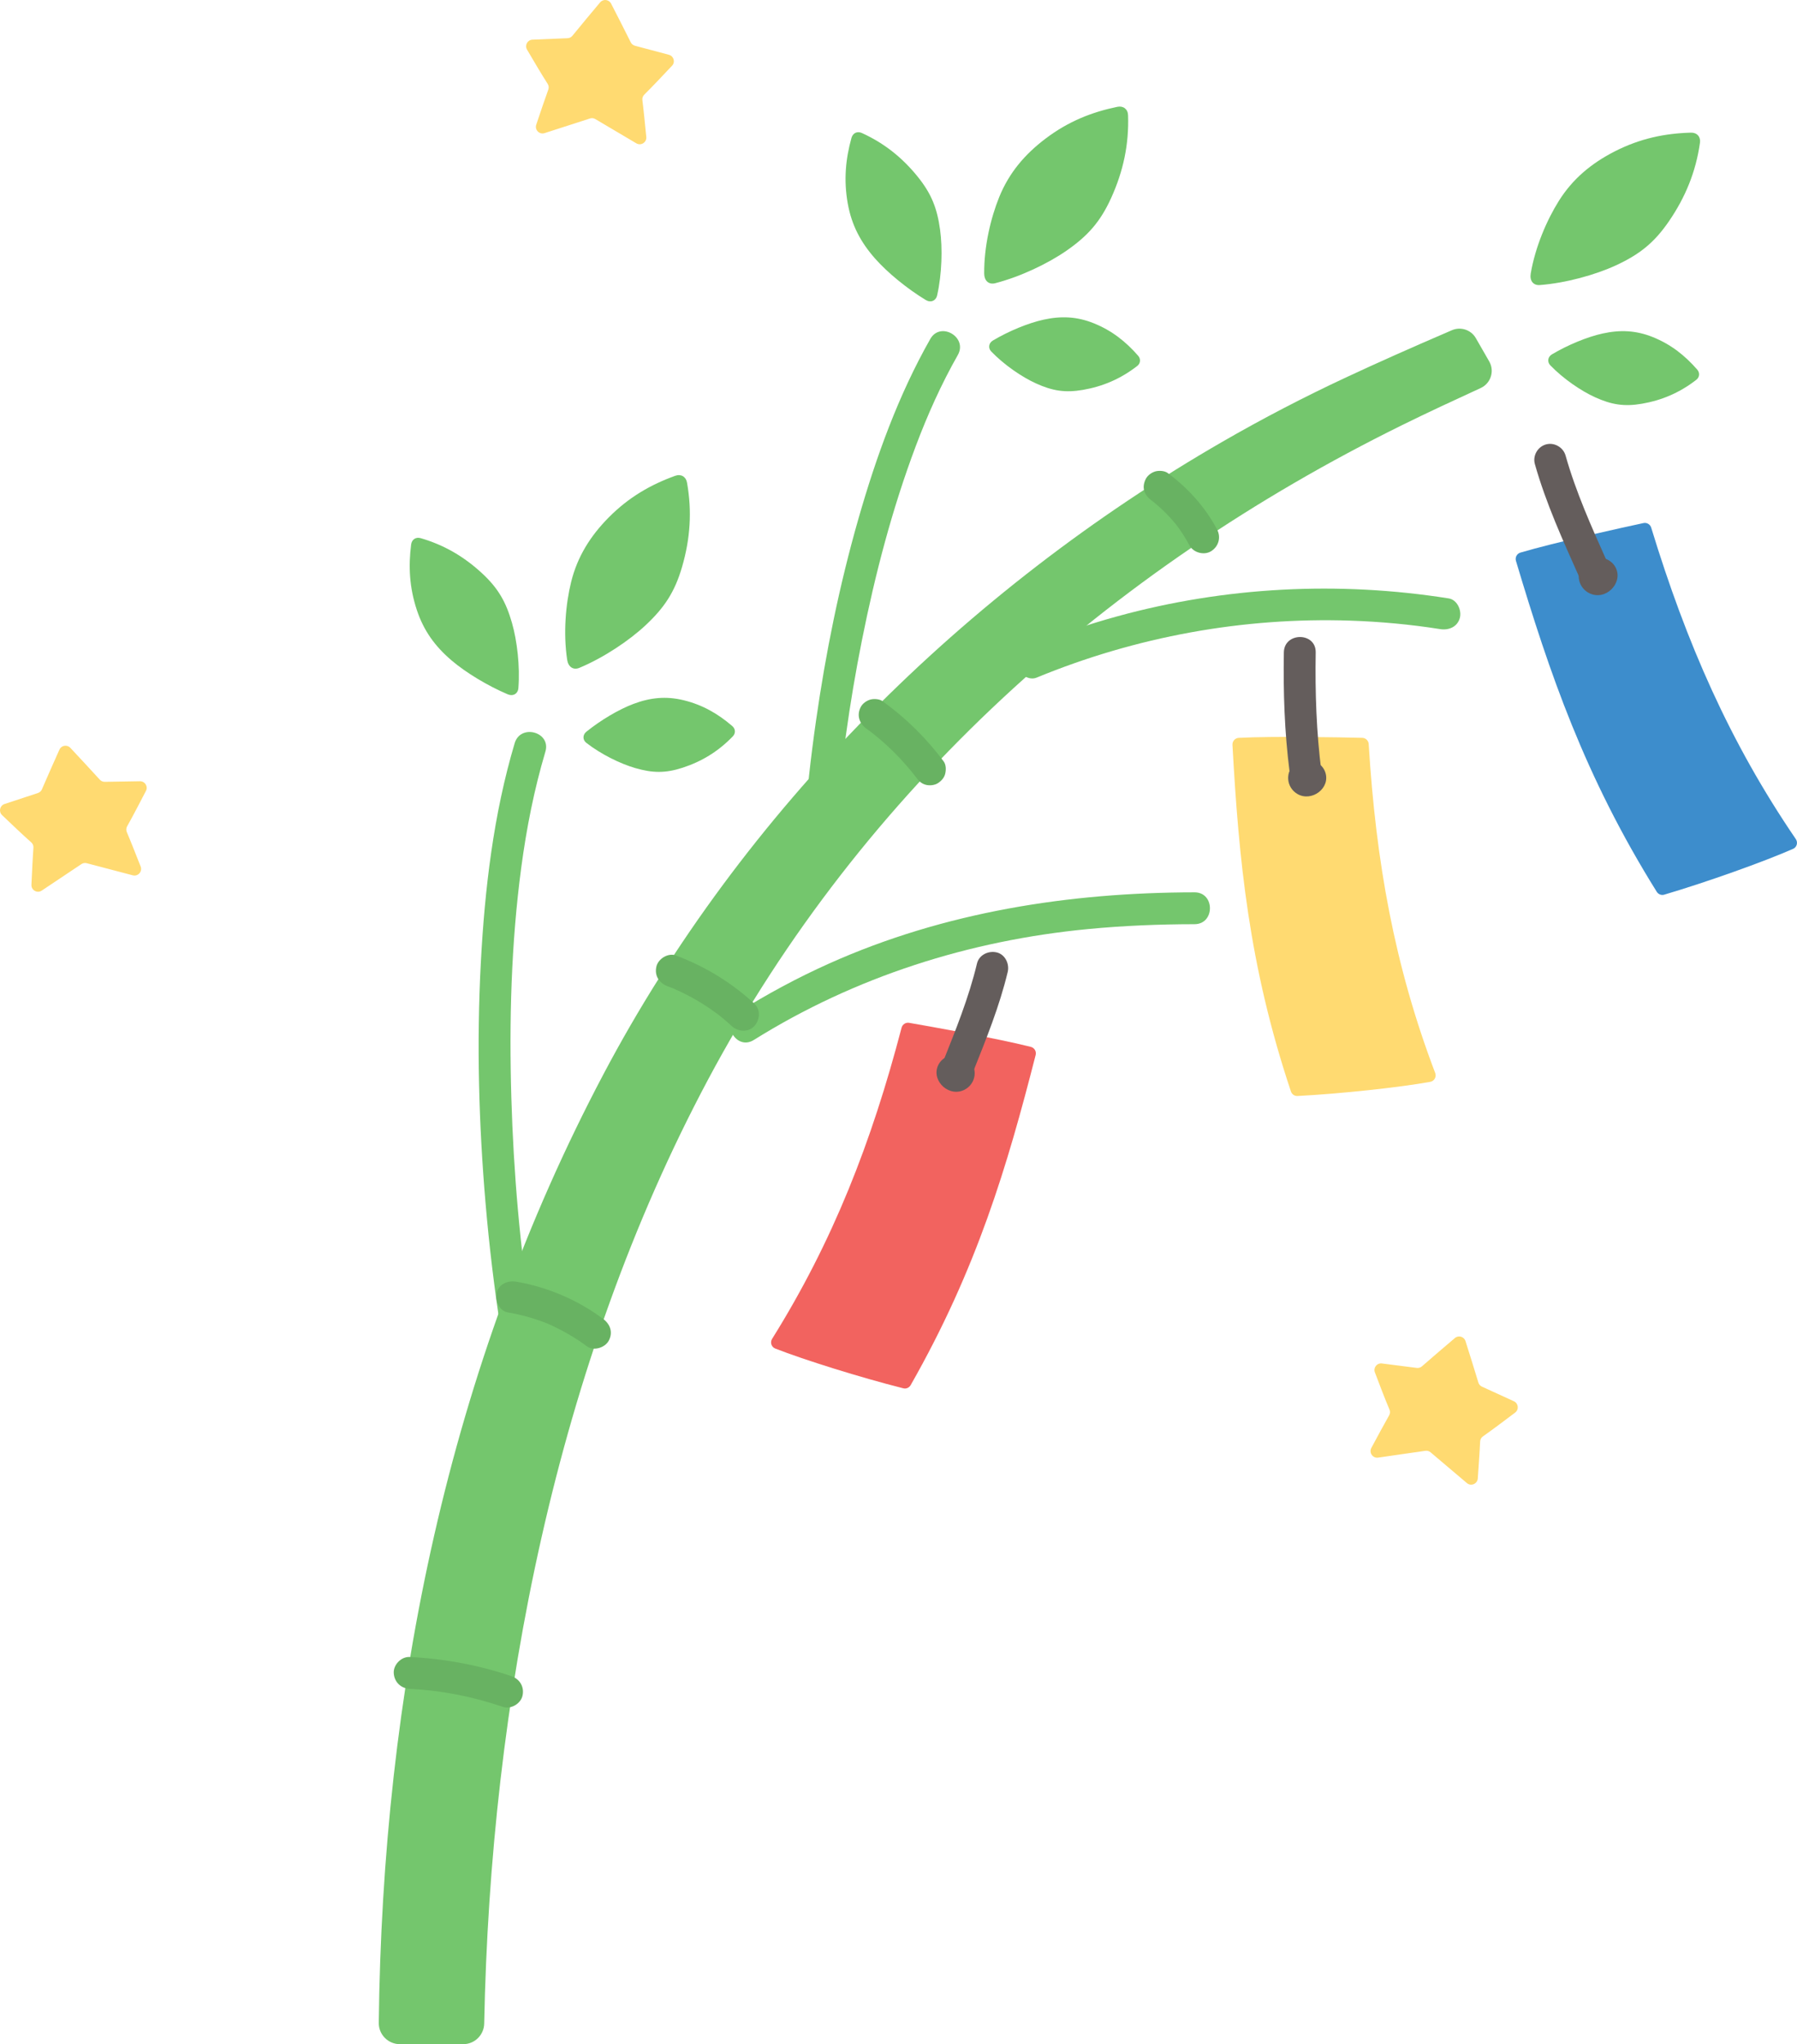 <?xml version="1.0" encoding="UTF-8"?><svg id="b" xmlns="http://www.w3.org/2000/svg" width="270.783" height="307.959" viewBox="0 0 270.783 307.959"><defs><style>.d{fill:#3d8dcc;}.e{fill:#68b262;}.f{fill:#74c66d;}.g{fill:#ffda71;}.h{fill:#f2635f;}.i{fill:#645d5c;}</style></defs><g id="c"><path class="f" d="M148.303,41.22c.008,1.039.662,1.704,1.652,1.449,3.81-.98,7.962-2.967,10.744-4.899,3.221-2.236,5.109-4.357,6.742-7.958,1.817-4.006,2.695-8.055,2.542-12.466-.031-.901-.72-1.437-1.608-1.254-3.808.784-7.365,2.172-10.822,4.787-3.154,2.385-5.515,5.182-6.988,8.815-1.269,3.131-2.293,7.423-2.262,11.526Z"/><path class="f" d="M149.614,51.3c-.634.377-.751,1.135-.243,1.66,1.951,2.02,4.612,3.838,6.743,4.805,2.468,1.119,4.385,1.437,7.071.972,2.988-.517,5.66-1.651,8.17-3.594.513-.397.574-1.061.146-1.55-1.836-2.101-3.933-3.789-6.707-4.901-2.53-1.014-4.907-1.11-7.554-.53-2.28.5-5.224,1.709-7.627,3.138Z"/><path class="f" d="M139.49,45.19c.745.452,1.535.14,1.724-.697.727-3.22.827-7.073.444-9.878-.444-3.248-1.313-5.454-3.394-8.021-2.315-2.857-5.022-5.025-8.398-6.557-.69-.313-1.357.003-1.561.737-.873,3.146-1.196,6.329-.558,9.895.582,3.253,1.942,5.817,4.108,8.276,1.867,2.119,4.81,4.531,7.635,6.246Z"/><path class="f" d="M113.585,156.678c15.269-9.537,32.477-14.996,50.366-16.712,5.335-.512,10.693-.727,16.051-.734,3.088-.004,3.094-4.804,0-4.8-18.897.022-37.713,2.958-55.046,10.718-4.766,2.134-9.366,4.617-13.794,7.383-2.614,1.633-.207,5.788,2.423,4.145h0Z"/><path class="f" d="M156.203,102.087c14.959-6.171,31.111-9.126,47.287-8.585,4.532.152,9.054.569,13.533,1.278,1.279.202,2.582-.328,2.952-1.676.314-1.141-.389-2.748-1.676-2.952-16.61-2.63-33.675-1.761-49.905,2.69-4.581,1.257-9.076,2.805-13.468,4.616-1.197.494-2.05,1.593-1.676,2.952.311,1.132,1.747,2.174,2.952,1.676h0Z"/><path class="f" d="M125.936,125.327c.698-9.705,2.046-19.358,3.951-28.898,1.981-9.919,4.548-19.767,8.114-29.24,1.775-4.716,3.839-9.322,6.329-13.706,1.528-2.69-2.617-5.111-4.145-2.423-4.814,8.474-8.164,17.774-10.84,27.119-2.855,9.973-4.924,20.175-6.389,30.442-.792,5.547-1.418,11.116-1.821,16.705-.093,1.294,1.17,2.4,2.4,2.4,1.376,0,2.307-1.102,2.4-2.4h0Z"/><path class="f" d="M230.657,41.229c-.173,1.025.355,1.793,1.374,1.715,3.922-.301,8.358-1.535,11.433-2.952,3.561-1.641,5.79-3.4,8.025-6.661,2.487-3.629,4.057-7.463,4.674-11.832.126-.893-.459-1.541-1.365-1.515-3.886.109-7.63.856-11.49,2.828-3.521,1.799-6.334,4.142-8.417,7.463-1.795,2.862-3.551,6.91-4.235,10.955Z"/><path class="f" d="M233.858,53.384c-.634.377-.751,1.135-.243,1.66,1.951,2.02,4.612,3.838,6.743,4.805,2.468,1.119,4.385,1.437,7.071.972,2.988-.517,5.66-1.651,8.17-3.594.513-.397.574-1.061.146-1.55-1.836-2.101-3.933-3.789-6.707-4.901-2.53-1.014-4.907-1.11-7.554-.53-2.28.5-5.224,1.709-7.627,3.138Z"/><path class="f" d="M85.466,99.413c.156,1.028.898,1.592,1.842,1.198,3.631-1.513,7.458-4.073,9.936-6.381,2.869-2.672,4.435-5.041,5.538-8.838,1.227-4.225,1.518-8.357.738-12.701-.159-.888-.918-1.32-1.77-1.012-3.657,1.319-6.98,3.2-10.029,6.281-2.781,2.811-4.72,5.915-5.66,9.722-.81,3.28-1.211,7.674-.595,11.73Z"/><path class="f" d="M88.356,110.237c-.574.464-.581,1.23-.004,1.678,2.219,1.721,5.112,3.141,7.36,3.794,2.602.756,4.545.796,7.137-.047,2.884-.938,5.367-2.441,7.573-4.722.451-.466.417-1.132-.076-1.555-2.117-1.817-4.433-3.19-7.337-3.895-2.649-.643-5.015-.399-7.552.553-2.186.82-4.927,2.436-7.101,4.194Z"/><path class="f" d="M76.506,104.6c.802.341,1.54-.081,1.607-.936.26-3.291-.19-7.119-.97-9.841-.903-3.151-2.078-5.211-4.503-7.455-2.699-2.497-5.688-4.257-9.247-5.292-.727-.211-1.343.197-1.44.952-.415,3.238-.281,6.434.859,9.873,1.04,3.137,2.751,5.48,5.247,7.606,2.15,1.831,5.408,3.799,8.447,5.093Z"/><path class="f" d="M80.128,199.318c-1.761-11.227-2.742-22.586-3.076-33.943-.34-11.567-.036-23.218,1.497-34.698.786-5.888,1.939-11.745,3.635-17.44.884-2.967-3.747-4.234-4.629-1.276-3.195,10.726-4.518,22-5.105,33.146-.635,12.064-.309,24.183.721,36.216.552,6.448,1.324,12.878,2.327,19.271.201,1.282,1.804,1.992,2.952,1.676,1.366-.376,1.878-1.667,1.676-2.952h0Z"/><path class="f" d="M224.403,54.446c.836,1.453.243,3.31-1.28,4.011-3.962,1.822-7.923,3.653-11.832,5.581-44.265,21.818-81.326,54.948-104.614,98.637-22.889,42.939-32.767,93.645-33.714,142.171-.034,1.729-1.434,3.113-3.164,3.113h-9.544c-1.764,0-3.199-1.439-3.179-3.203.562-49.72,10.457-98.636,33.845-142.901,20.969-39.688,54.519-72.98,93.359-95.35,6.036-3.477,12.221-6.696,18.535-9.64,5.011-2.337,9.515-4.341,15.969-7.118,1.329-.572,2.882-.059,3.604,1.195l2.015,3.505Z"/><path class="e" d="M61.732,254.427c4.757.238,9.373,1.131,14.05,2.718,1.19.404,2.676-.463,2.952-1.676.303-1.33-.402-2.52-1.676-2.952-4.942-1.677-10.114-2.628-15.326-2.889-1.256-.063-2.456,1.149-2.4,2.4.061,1.354,1.055,2.333,2.4,2.4h0Z"/><path class="e" d="M76.524,197.718c1.128.194,2.244.447,3.342.77.549.162,1.093.339,1.631.533.269.097.537.198.803.303.133.052.266.106.398.16-.211-.09-.237-.101-.079-.033,2.065.924,4.015,2.029,5.832,3.381,1.011.752,2.724.199,3.284-.861.664-1.256.218-2.481-.861-3.284-3.828-2.847-8.371-4.791-13.073-5.598-1.233-.212-2.645.327-2.952,1.676-.265,1.164.353,2.725,1.676,2.952h0Z"/><path class="e" d="M100.582,148.577c.23.086.459.174.687.265.099.04.258.073.341.139-.347-.275-.162-.069.02.01.45.196.896.403,1.336.62.937.46,1.851.966,2.739,1.514.863.532,1.695,1.108,2.508,1.713.223.166.107.053-.047-.039.102.061.196.154.289.228.192.153.382.309.57.466.424.355.837.721,1.243,1.096.922.852,2.493.981,3.394,0,.851-.927.985-2.484,0-3.394-3.441-3.178-7.426-5.599-11.805-7.247-1.177-.443-2.682.492-2.952,1.676-.311,1.365.416,2.478,1.676,2.952h0Z"/><path class="e" d="M130.571,109.783c.196.141.391.284.585.428.097.072.192.146.289.218.239.178-.479-.379-.084-.065.379.301.755.603,1.124.916.719.609,1.415,1.245,2.087,1.906s1.319,1.347,1.94,2.055c.319.363.63.733.934,1.108.137.169.271.34.406.51.184.232-.321-.425-.065-.084.087.116.175.231.261.348.388.52.785.924,1.434,1.103.574.158,1.339.087,1.849-.242.512-.33.964-.822,1.103-1.434.134-.589.136-1.343-.242-1.849-2.609-3.496-5.66-6.511-9.2-9.063-.477-.344-1.305-.392-1.849-.242-.557.153-1.16.584-1.434,1.103-.656,1.242-.23,2.498.861,3.284h0Z"/><path class="e" d="M173.533,75.403c.136.101.271.203.405.306l-.486-.375c1.538,1.196,2.915,2.579,4.107,4.12l-.375-.486c.771,1.009,1.458,2.075,2.055,3.196.591,1.109,2.224,1.544,3.284.861,1.128-.727,1.494-2.097.861-3.284-1.797-3.373-4.369-6.214-7.429-8.482-.469-.348-1.313-.39-1.849-.242-.557.153-1.16.584-1.434,1.103-.294.557-.442,1.232-.242,1.849.204.63.574,1.042,1.103,1.434h0Z"/><path class="g" d="M186.659,111.16c-.555.029-.975.508-.944,1.063.953,17.203,2.445,33.178,8.81,52.21.141.423.543.707.989.683,6.632-.347,15.358-1.296,20.006-2.132.613-.11.964-.755.743-1.336-6.144-16.154-8.933-31.844-10.02-49.55-.032-.517-.451-.928-.969-.94-3.112-.075-13.341-.273-18.614.003Z"/><path class="i" d="M193.459,98.287c-.1,6.006.098,12.026.865,17.987.165,1.285.985,2.4,2.4,2.4,1.168,0,2.566-1.105,2.4-2.4-.766-5.962-.964-11.981-.865-17.987.051-3.09-4.749-3.091-4.8,0h0Z"/><path class="i" d="M196.137,114.562c-.334.089-.652.238-.936.452-1.59,1.199-1.419,3.608.321,4.613,2.126,1.228,5.02-.885,4.174-3.304-.496-1.419-2.145-2.138-3.56-1.762Z"/><path class="d" d="M229.104,83.251c-.533.158-.829.72-.67,1.253,5.05,16.891,10.342,32.428,21.216,49.848.236.378.693.56,1.12.434,6.526-1.929,15.007-4.964,19.426-6.904.569-.25.76-.957.409-1.471-9.97-14.61-16.488-29.557-21.792-46.921-.151-.496-.656-.797-1.163-.688-3.092.662-13.353,2.913-18.547,4.449Z"/><path class="i" d="M231.281,69.906c1.671,5.921,4.237,11.536,6.739,17.14.528,1.184,2.252,1.464,3.284.861,1.219-.713,1.392-2.095.861-3.284-2.336-5.232-4.695-10.466-6.255-15.993-.352-1.247-1.697-2.021-2.952-1.676-1.248.343-2.03,1.7-1.676,2.952h0Z"/><path class="i" d="M239.361,84.369c-.311.168-.592.392-.823.673-1.295,1.571-.551,3.926,1.419,4.51,2.406.714,4.781-2.076,3.363-4.28-.832-1.293-2.642-1.615-3.959-.903Z"/><path class="h" d="M155.337,157.717c.539.136.858.687.72,1.225-4.284,16.766-8.861,32.217-18.835,49.733-.221.387-.67.588-1.102.479-6.469-1.632-14.888-4.266-19.305-5.994-.58-.227-.799-.927-.47-1.455,9.196-14.724,14.997-29.642,19.511-46.879.131-.502.622-.823,1.133-.735,3.077.53,13.202,2.326,18.347,3.624Z"/><path class="i" d="M147.219,145.155c-1.232,5.149-3.227,10.062-5.183,14.967-.466,1.169.509,2.686,1.676,2.952,1.386.316,2.453-.424,2.952-1.676,1.957-4.905,3.951-9.818,5.183-14.967.292-1.219-.383-2.658-1.676-2.952-1.233-.281-2.64.37-2.952,1.676h0Z"/><path class="i" d="M145.333,159.225c.311.152.596.361.834.627,1.333,1.49.697,3.831-1.214,4.483-2.333.796-4.774-1.848-3.47-4.067.765-1.302,2.529-1.69,3.85-1.043Z"/><path class="g" d="M8.955,112.936c-.732,1.632-1.939,4.349-2.639,5.981-.113.264-.332.465-.605.554-1.322.429-3.523,1.161-5.025,1.656-.716.236-.921,1.148-.376,1.67,1.283,1.229,3.164,3.022,4.396,4.105.235.206.356.506.332.817-.095,1.216-.219,3.776-.301,5.575-.037.819.868,1.335,1.55.88,1.894-1.264,4.763-3.184,5.978-3.993.239-.159.53-.209.807-.135,1.331.354,4.694,1.236,6.937,1.823.793.208,1.483-.574,1.181-1.336-.673-1.697-1.585-4.024-2.075-5.159-.125-.289-.113-.614.042-.888.764-1.347,2.029-3.774,2.836-5.336.346-.671-.149-1.464-.904-1.454-1.677.022-3.766.059-5.297.088-.289.006-.561-.113-.755-.326-1.193-1.316-3.219-3.492-4.441-4.797-.489-.521-1.348-.378-1.64.274Z"/><path class="g" d="M90.43.357c-1.15,1.369-3.055,3.653-4.174,5.032-.181.223-.446.356-.734.367-1.389.051-3.706.153-5.287.219-.754.031-1.2.853-.818,1.503.898,1.533,2.217,3.772,3.106,5.151.169.263.204.584.096.877-.424,1.144-1.243,3.572-1.814,5.28-.26.778.47,1.522,1.25,1.271,2.167-.698,5.452-1.76,6.842-2.206.273-.088.567-.056.813.091,1.183.705,4.177,2.473,6.174,3.651.706.417,1.584-.147,1.501-.962-.183-1.817-.424-4.304-.585-5.53-.041-.312.059-.622.283-.843,1.103-1.087,2.984-3.075,4.187-4.357.517-.55.257-1.449-.471-1.646-1.619-.438-3.638-.974-5.119-1.363-.279-.073-.509-.262-.637-.52-.787-1.592-2.141-4.239-2.96-5.828-.327-.635-1.193-.732-1.653-.185Z"/><path class="g" d="M219.228,201.583c-1.364,1.157-3.625,3.088-4.96,4.259-.216.19-.5.276-.785.238-1.378-.183-3.679-.471-5.248-.672-.748-.096-1.326.639-1.059,1.344.628,1.662,1.552,4.091,2.197,5.599.123.287.103.61-.053.881-.61,1.056-1.825,3.312-2.675,4.9-.387.723.208,1.579,1.019,1.462,2.254-.324,5.671-.819,7.116-1.026.284-.041.568.04.786.226,1.048.893,3.702,3.139,5.473,4.636.626.529,1.586.121,1.642-.697.125-1.821.305-4.314.352-5.55.012-.315.162-.603.421-.783,1.27-.886,3.458-2.53,4.859-3.592.602-.456.497-1.385-.188-1.702-1.523-.704-3.423-1.571-4.817-2.204-.263-.119-.458-.344-.541-.62-.509-1.701-1.398-4.538-1.939-6.243-.216-.681-1.053-.922-1.598-.46Z"/></g></svg>